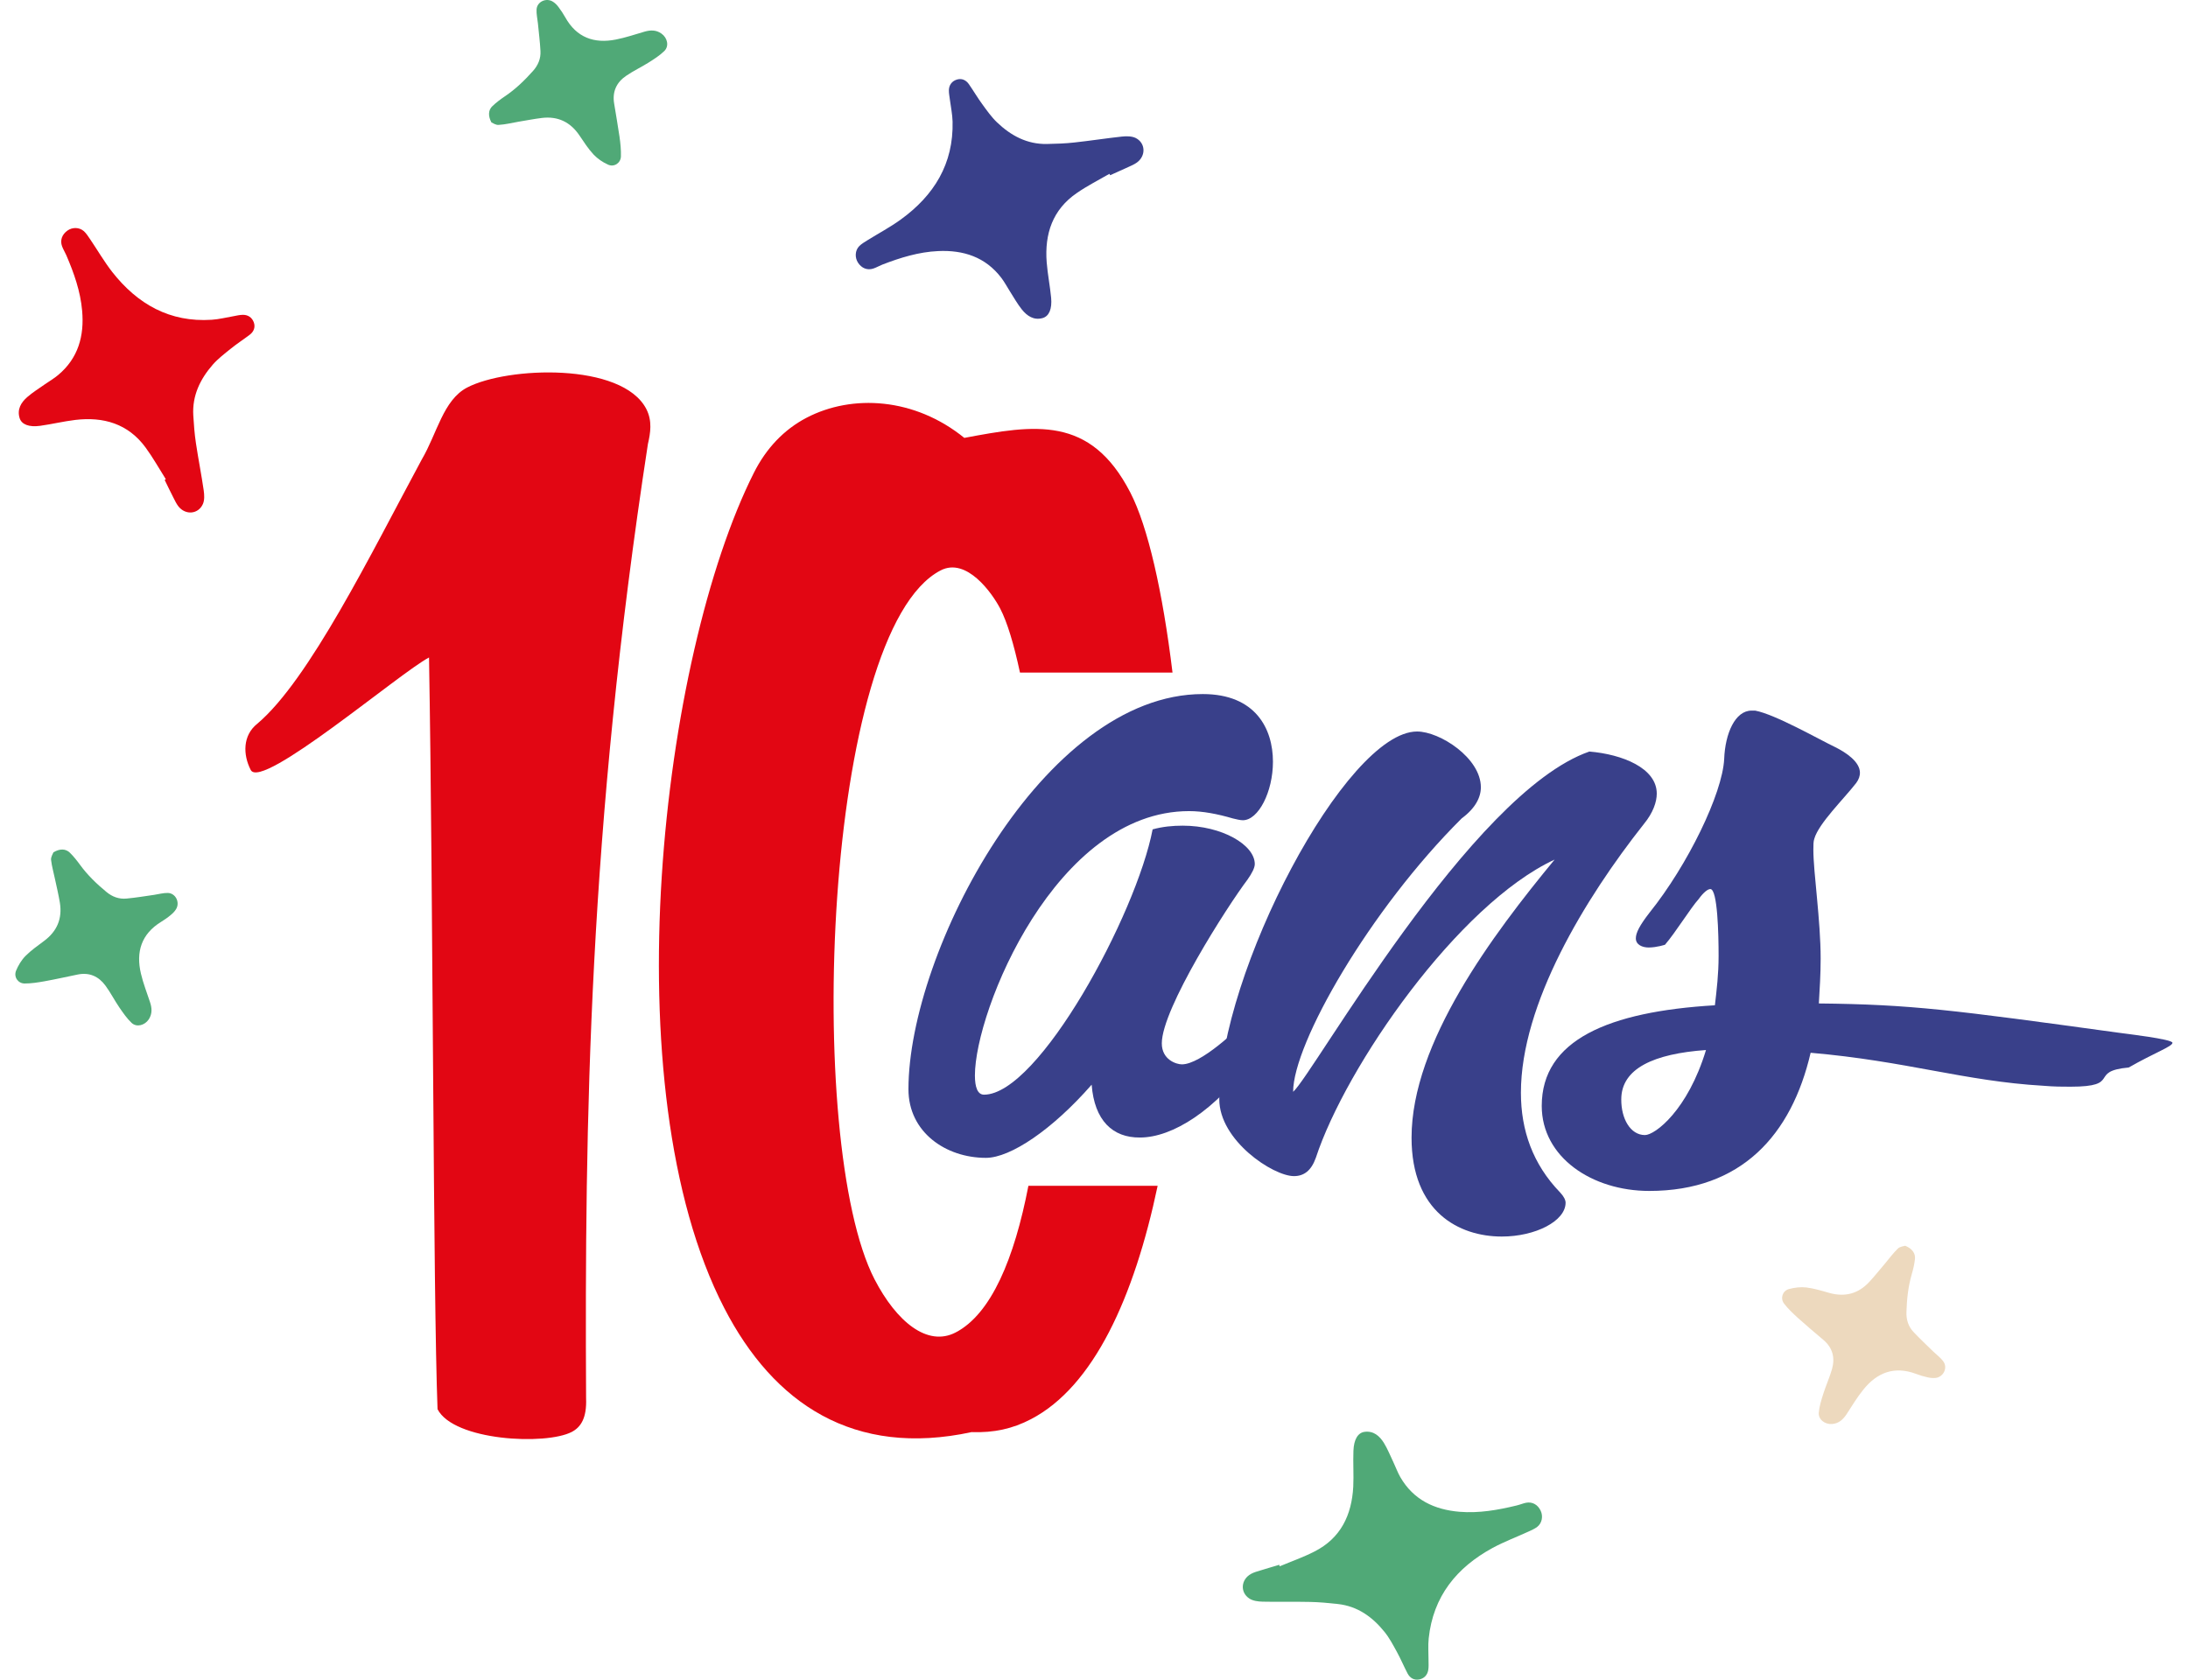 <svg width="112" height="86" viewBox="0 0 112 86" fill="none" xmlns="http://www.w3.org/2000/svg">
<path d="M8.488 24.536C8.144 23.991 7.829 23.427 7.451 22.911C6.554 21.69 5.294 21.33 3.855 21.5C3.249 21.573 2.653 21.719 2.052 21.802C1.485 21.88 1.107 21.734 1.005 21.408C0.865 20.96 1.078 20.605 1.398 20.328C1.679 20.084 1.999 19.885 2.304 19.671C2.527 19.515 2.765 19.379 2.973 19.204C4.005 18.343 4.32 17.199 4.204 15.905C4.117 14.913 3.787 13.979 3.395 13.069C3.327 12.913 3.235 12.767 3.177 12.611C3.065 12.305 3.172 12.008 3.448 11.809C3.705 11.624 4.059 11.629 4.296 11.838C4.417 11.95 4.509 12.096 4.606 12.237C4.989 12.801 5.328 13.39 5.745 13.925C7.039 15.574 8.692 16.513 10.838 16.372C11.207 16.348 11.57 16.256 11.939 16.192C12.103 16.163 12.268 16.119 12.438 16.119C12.7 16.119 12.898 16.256 12.99 16.499C13.082 16.747 12.995 16.976 12.787 17.136C12.462 17.384 12.118 17.603 11.803 17.861C11.488 18.114 11.158 18.367 10.892 18.669C10.247 19.408 9.835 20.255 9.894 21.267C9.923 21.738 9.957 22.215 10.029 22.687C10.15 23.495 10.31 24.297 10.427 25.105C10.46 25.334 10.475 25.601 10.388 25.801C10.155 26.331 9.501 26.39 9.133 25.927C9.031 25.796 8.958 25.64 8.881 25.489C8.726 25.188 8.58 24.881 8.43 24.575C8.44 24.565 8.464 24.55 8.488 24.536Z" fill="#E20613"/>
<path d="M2.736 43.637C3.07 43.442 3.361 43.452 3.574 43.656C3.768 43.846 3.937 44.06 4.097 44.279C4.48 44.804 4.945 45.252 5.445 45.665C5.75 45.918 6.094 46.045 6.482 46.006C6.952 45.962 7.422 45.884 7.892 45.816C8.125 45.782 8.357 45.714 8.59 45.719C8.992 45.729 9.225 46.205 9.011 46.551C8.944 46.663 8.842 46.765 8.74 46.848C8.585 46.979 8.415 47.096 8.241 47.203C7.233 47.825 6.952 48.74 7.214 49.849C7.33 50.346 7.519 50.822 7.679 51.309C7.781 51.615 7.8 51.903 7.616 52.19C7.412 52.496 7 52.613 6.739 52.374C6.496 52.146 6.302 51.859 6.109 51.581C5.861 51.217 5.658 50.818 5.396 50.462C5.047 49.986 4.567 49.772 3.967 49.898C3.399 50.015 2.837 50.141 2.27 50.243C1.936 50.302 1.602 50.355 1.262 50.355C0.923 50.355 0.695 50.025 0.821 49.703C0.933 49.431 1.098 49.154 1.306 48.944C1.592 48.657 1.931 48.419 2.256 48.176C2.92 47.684 3.196 47.032 3.065 46.22C2.997 45.816 2.905 45.422 2.818 45.023C2.75 44.692 2.653 44.362 2.614 44.026C2.6 43.875 2.706 43.719 2.736 43.637Z" fill="#50A977"/>
<path d="M56.791 8.899C56.234 9.221 55.657 9.512 55.129 9.877C53.878 10.729 53.466 11.974 53.578 13.429C53.626 14.037 53.748 14.64 53.806 15.248C53.859 15.818 53.699 16.192 53.37 16.285C52.919 16.411 52.575 16.178 52.308 15.847C52.076 15.555 51.891 15.224 51.693 14.913C51.547 14.684 51.421 14.441 51.257 14.227C50.442 13.156 49.313 12.796 48.024 12.855C47.031 12.899 46.09 13.191 45.17 13.546C45.01 13.609 44.864 13.697 44.704 13.75C44.394 13.852 44.103 13.731 43.919 13.448C43.75 13.186 43.764 12.826 43.982 12.602C44.099 12.485 44.249 12.398 44.389 12.31C44.966 11.95 45.567 11.634 46.115 11.235C47.811 10.004 48.814 8.389 48.761 6.224C48.751 5.854 48.673 5.484 48.625 5.114C48.606 4.949 48.567 4.779 48.572 4.613C48.581 4.351 48.727 4.156 48.969 4.078C49.221 3.995 49.444 4.093 49.594 4.307C49.827 4.643 50.035 4.998 50.273 5.324C50.51 5.65 50.748 5.99 51.038 6.267C51.746 6.944 52.575 7.391 53.588 7.372C54.062 7.362 54.538 7.348 55.008 7.294C55.817 7.206 56.621 7.08 57.431 6.992C57.658 6.968 57.925 6.968 58.124 7.06C58.642 7.313 58.671 7.975 58.196 8.321C58.061 8.418 57.901 8.486 57.751 8.554C57.445 8.695 57.13 8.831 56.825 8.972C56.815 8.948 56.801 8.924 56.791 8.899Z" fill="#39408A"/>
<path d="M25.154 6.267C24.975 5.927 24.995 5.63 25.208 5.431C25.402 5.246 25.625 5.08 25.848 4.929C26.39 4.565 26.851 4.117 27.282 3.635C27.544 3.343 27.689 2.998 27.665 2.609C27.641 2.132 27.578 1.66 27.534 1.188C27.51 0.955 27.452 0.716 27.466 0.483C27.49 0.079 27.975 -0.135 28.314 0.094C28.426 0.166 28.523 0.269 28.6 0.376C28.721 0.541 28.838 0.711 28.935 0.887C29.511 1.923 30.413 2.244 31.523 2.025C32.022 1.928 32.506 1.762 32.991 1.621C33.296 1.534 33.587 1.524 33.863 1.723C34.164 1.937 34.261 2.356 34.009 2.609C33.771 2.842 33.48 3.027 33.194 3.207C32.821 3.441 32.419 3.63 32.056 3.879C31.566 4.209 31.338 4.681 31.435 5.289C31.527 5.859 31.629 6.433 31.712 7.002C31.76 7.338 31.794 7.678 31.784 8.014C31.77 8.354 31.43 8.573 31.12 8.427C30.849 8.306 30.587 8.126 30.384 7.912C30.107 7.615 29.884 7.265 29.657 6.929C29.191 6.243 28.552 5.941 27.738 6.039C27.335 6.087 26.933 6.17 26.536 6.233C26.201 6.292 25.872 6.374 25.532 6.394C25.387 6.413 25.232 6.301 25.154 6.267Z" fill="#50A977"/>
<path d="M65.505 80.195C66.096 79.947 66.707 79.733 67.279 79.441C68.626 78.76 69.193 77.578 69.271 76.118C69.3 75.51 69.256 74.892 69.28 74.284C69.3 73.71 69.503 73.36 69.843 73.311C70.308 73.248 70.618 73.52 70.841 73.88C71.035 74.196 71.175 74.552 71.335 74.887C71.451 75.13 71.544 75.393 71.679 75.627C72.353 76.794 73.424 77.295 74.708 77.403C75.697 77.485 76.671 77.315 77.631 77.081C77.795 77.043 77.955 76.974 78.12 76.94C78.44 76.882 78.716 77.038 78.862 77.344C78.997 77.626 78.939 77.981 78.687 78.176C78.556 78.278 78.396 78.341 78.246 78.414C77.631 78.697 76.991 78.935 76.4 79.256C74.563 80.258 73.361 81.732 73.133 83.883C73.094 84.253 73.124 84.627 73.124 85.002C73.124 85.172 73.138 85.342 73.109 85.508C73.065 85.766 72.896 85.941 72.644 85.989C72.382 86.038 72.174 85.912 72.052 85.683C71.864 85.323 71.704 84.943 71.51 84.588C71.316 84.233 71.122 83.863 70.87 83.552C70.254 82.788 69.494 82.238 68.486 82.126C68.016 82.073 67.541 82.029 67.07 82.019C66.256 82 65.442 82.024 64.628 82.005C64.4 82 64.134 81.966 63.95 81.844C63.465 81.523 63.523 80.867 64.037 80.584C64.182 80.502 64.352 80.458 64.512 80.409C64.836 80.307 65.161 80.215 65.486 80.117C65.486 80.141 65.496 80.166 65.505 80.195Z" fill="#50A977"/>
<path d="M97.525 63.782C97.879 63.928 98.053 64.167 98.024 64.459C97.995 64.726 97.932 64.994 97.855 65.256C97.675 65.884 97.607 66.526 97.588 67.173C97.573 67.567 97.685 67.922 97.956 68.205C98.281 68.55 98.63 68.876 98.969 69.207C99.139 69.372 99.338 69.513 99.473 69.703C99.716 70.029 99.483 70.506 99.076 70.55C98.945 70.564 98.804 70.55 98.674 70.52C98.475 70.477 98.276 70.418 98.087 70.345C96.977 69.927 96.086 70.267 95.378 71.153C95.058 71.547 94.796 71.99 94.516 72.418C94.336 72.685 94.123 72.88 93.784 72.909C93.415 72.938 93.071 72.68 93.1 72.325C93.129 71.995 93.236 71.664 93.338 71.343C93.474 70.919 93.658 70.516 93.779 70.092C93.939 69.523 93.813 69.012 93.347 68.613C92.906 68.239 92.466 67.869 92.034 67.48C91.782 67.251 91.535 67.017 91.327 66.75C91.118 66.482 91.239 66.093 91.569 66.001C91.855 65.923 92.17 65.884 92.461 65.918C92.863 65.967 93.255 66.088 93.648 66.2C94.443 66.419 95.126 66.239 95.688 65.631C95.965 65.334 96.216 65.013 96.483 64.702C96.701 64.444 96.905 64.162 97.147 63.928C97.254 63.821 97.443 63.811 97.525 63.782Z" fill="#EDD9BE"/>
<path d="M30.001 71.586C30.044 72.627 29.715 73.08 29.269 73.314C27.936 74.009 23.23 73.771 22.397 72.151C22.169 66.113 22.174 46.078 21.961 33.663C20.463 34.446 13.383 40.484 12.835 39.423C12.433 38.645 12.418 37.657 13.165 37.059C15.82 34.825 19 28.331 21.588 23.529C22.378 22.186 22.688 20.478 23.914 19.841C25.969 18.77 31.842 18.542 33.083 20.94C33.398 21.553 33.296 22.171 33.165 22.736C30.127 42.503 29.928 57.4 30.001 71.586Z" fill="#E20613"/>
<path d="M55.88 55.536C53.873 57.833 51.727 59.282 50.467 59.282C48.412 59.282 46.502 57.969 46.502 55.77C46.502 48.745 53.408 35.536 61.569 35.536C64.274 35.536 65.16 37.316 65.16 39C65.16 40.547 64.414 41.996 63.619 41.996C63.479 41.996 63.295 41.948 63.106 41.904C62.311 41.671 61.565 41.529 60.867 41.529C54.053 41.529 49.904 51.741 49.904 55.064C49.904 55.672 50.045 56.047 50.37 56.047C53.171 56.047 58.163 46.823 59.001 42.464C59.515 42.322 60.028 42.274 60.542 42.274C62.548 42.274 64.23 43.257 64.23 44.239C64.23 44.429 64.09 44.706 63.857 45.037C62.83 46.395 59.471 51.639 59.471 53.42C59.471 54.261 60.217 54.495 60.498 54.495C61.477 54.495 63.343 52.714 63.813 52.199C63.813 52.199 64.56 52.432 64.56 53.138C64.56 53.42 64.468 53.746 64.186 54.12C62.228 56.884 59.99 58.241 58.356 58.241C56.951 58.256 56.02 57.365 55.88 55.536Z" fill="#39408A"/>
<path d="M80.14 61.579C80.14 62.518 78.599 63.311 76.874 63.311C74.683 63.311 72.255 62.046 72.255 58.251C72.255 53.381 76.409 47.854 79.578 44.011C74.635 46.307 68.892 54.597 67.356 59.278C67.123 59.934 66.75 60.217 66.236 60.217C65.165 60.217 62.413 58.392 62.413 56.281C62.413 49.815 68.897 37.453 72.537 37.453C73.705 37.453 75.803 38.81 75.803 40.309C75.803 40.824 75.522 41.384 74.824 41.899C70.114 46.584 66.193 53.42 66.193 55.901C67.22 55.011 75.289 40.586 81.357 38.479C83.038 38.62 84.807 39.321 84.807 40.634C84.807 41.058 84.618 41.617 84.153 42.181C81.119 46.02 77.853 51.406 77.853 55.95C77.853 57.872 78.459 59.604 79.859 61.053C80.048 61.253 80.14 61.438 80.14 61.579Z" fill="#39408A"/>
<path d="M86.954 46.03C86.533 46.497 85.786 47.719 85.229 48.37C85.229 48.37 84.807 48.512 84.391 48.512C84.066 48.512 83.736 48.37 83.736 48.044C83.736 47.762 83.925 47.388 84.434 46.731C86.392 44.294 88.166 40.64 88.258 38.864C88.306 37.55 88.82 36.383 89.659 36.383H89.843C90.87 36.573 93.157 37.881 93.947 38.256C94.51 38.538 95.207 39.005 95.207 39.569C95.207 39.711 95.159 39.895 95.019 40.085C94.364 40.927 93.104 42.148 92.872 42.941C92.823 43.082 92.823 43.267 92.823 43.505C92.823 44.678 93.196 47.11 93.196 49.081C93.196 49.879 93.148 50.628 93.104 51.377C97.815 51.426 99.918 51.703 108.452 52.876C108.777 52.924 111.205 53.202 111.205 53.391C111.205 53.581 110.27 53.907 108.966 54.656C106.868 54.846 108.641 55.639 105.981 55.639C105.608 55.639 105.142 55.639 104.58 55.59C100.567 55.357 97.582 54.325 92.683 53.902C91.704 58.115 89.135 60.976 84.424 60.976C81.483 60.976 78.919 59.244 78.919 56.622C78.919 53.25 82.326 51.795 87.783 51.47C87.875 50.672 87.972 49.879 87.972 48.94C87.972 47.864 87.924 45.52 87.55 45.52C87.419 45.515 87.187 45.704 86.954 46.03ZM84.202 58.115C84.715 58.115 86.392 56.85 87.327 53.761C84.667 53.951 82.99 54.7 82.99 56.291C82.985 57.274 83.455 58.115 84.202 58.115Z" fill="#39408A"/>
<path d="M52.643 60.708C51.925 64.435 50.738 67.276 48.921 68.22C47.476 68.974 45.892 67.675 44.767 65.501C41.167 58.529 42.145 32.33 48.145 29.207C49.478 28.511 50.791 30.374 51.198 31.158C51.562 31.858 51.901 32.992 52.211 34.437H60.019C59.515 30.287 58.754 26.944 57.857 25.212C55.812 21.252 52.962 21.744 49.362 22.42C46.812 20.352 43.619 20.172 41.288 21.388C40.12 21.997 39.214 22.965 38.588 24.21C33.858 33.61 31.251 55.702 37.072 66.97C39.606 71.879 43.706 74.623 49.735 73.324C50.883 73.363 51.833 73.153 52.773 72.662C55.986 70.988 58.056 66.42 59.258 60.713H52.643V60.708Z" fill="#E20613"/>
</svg>

